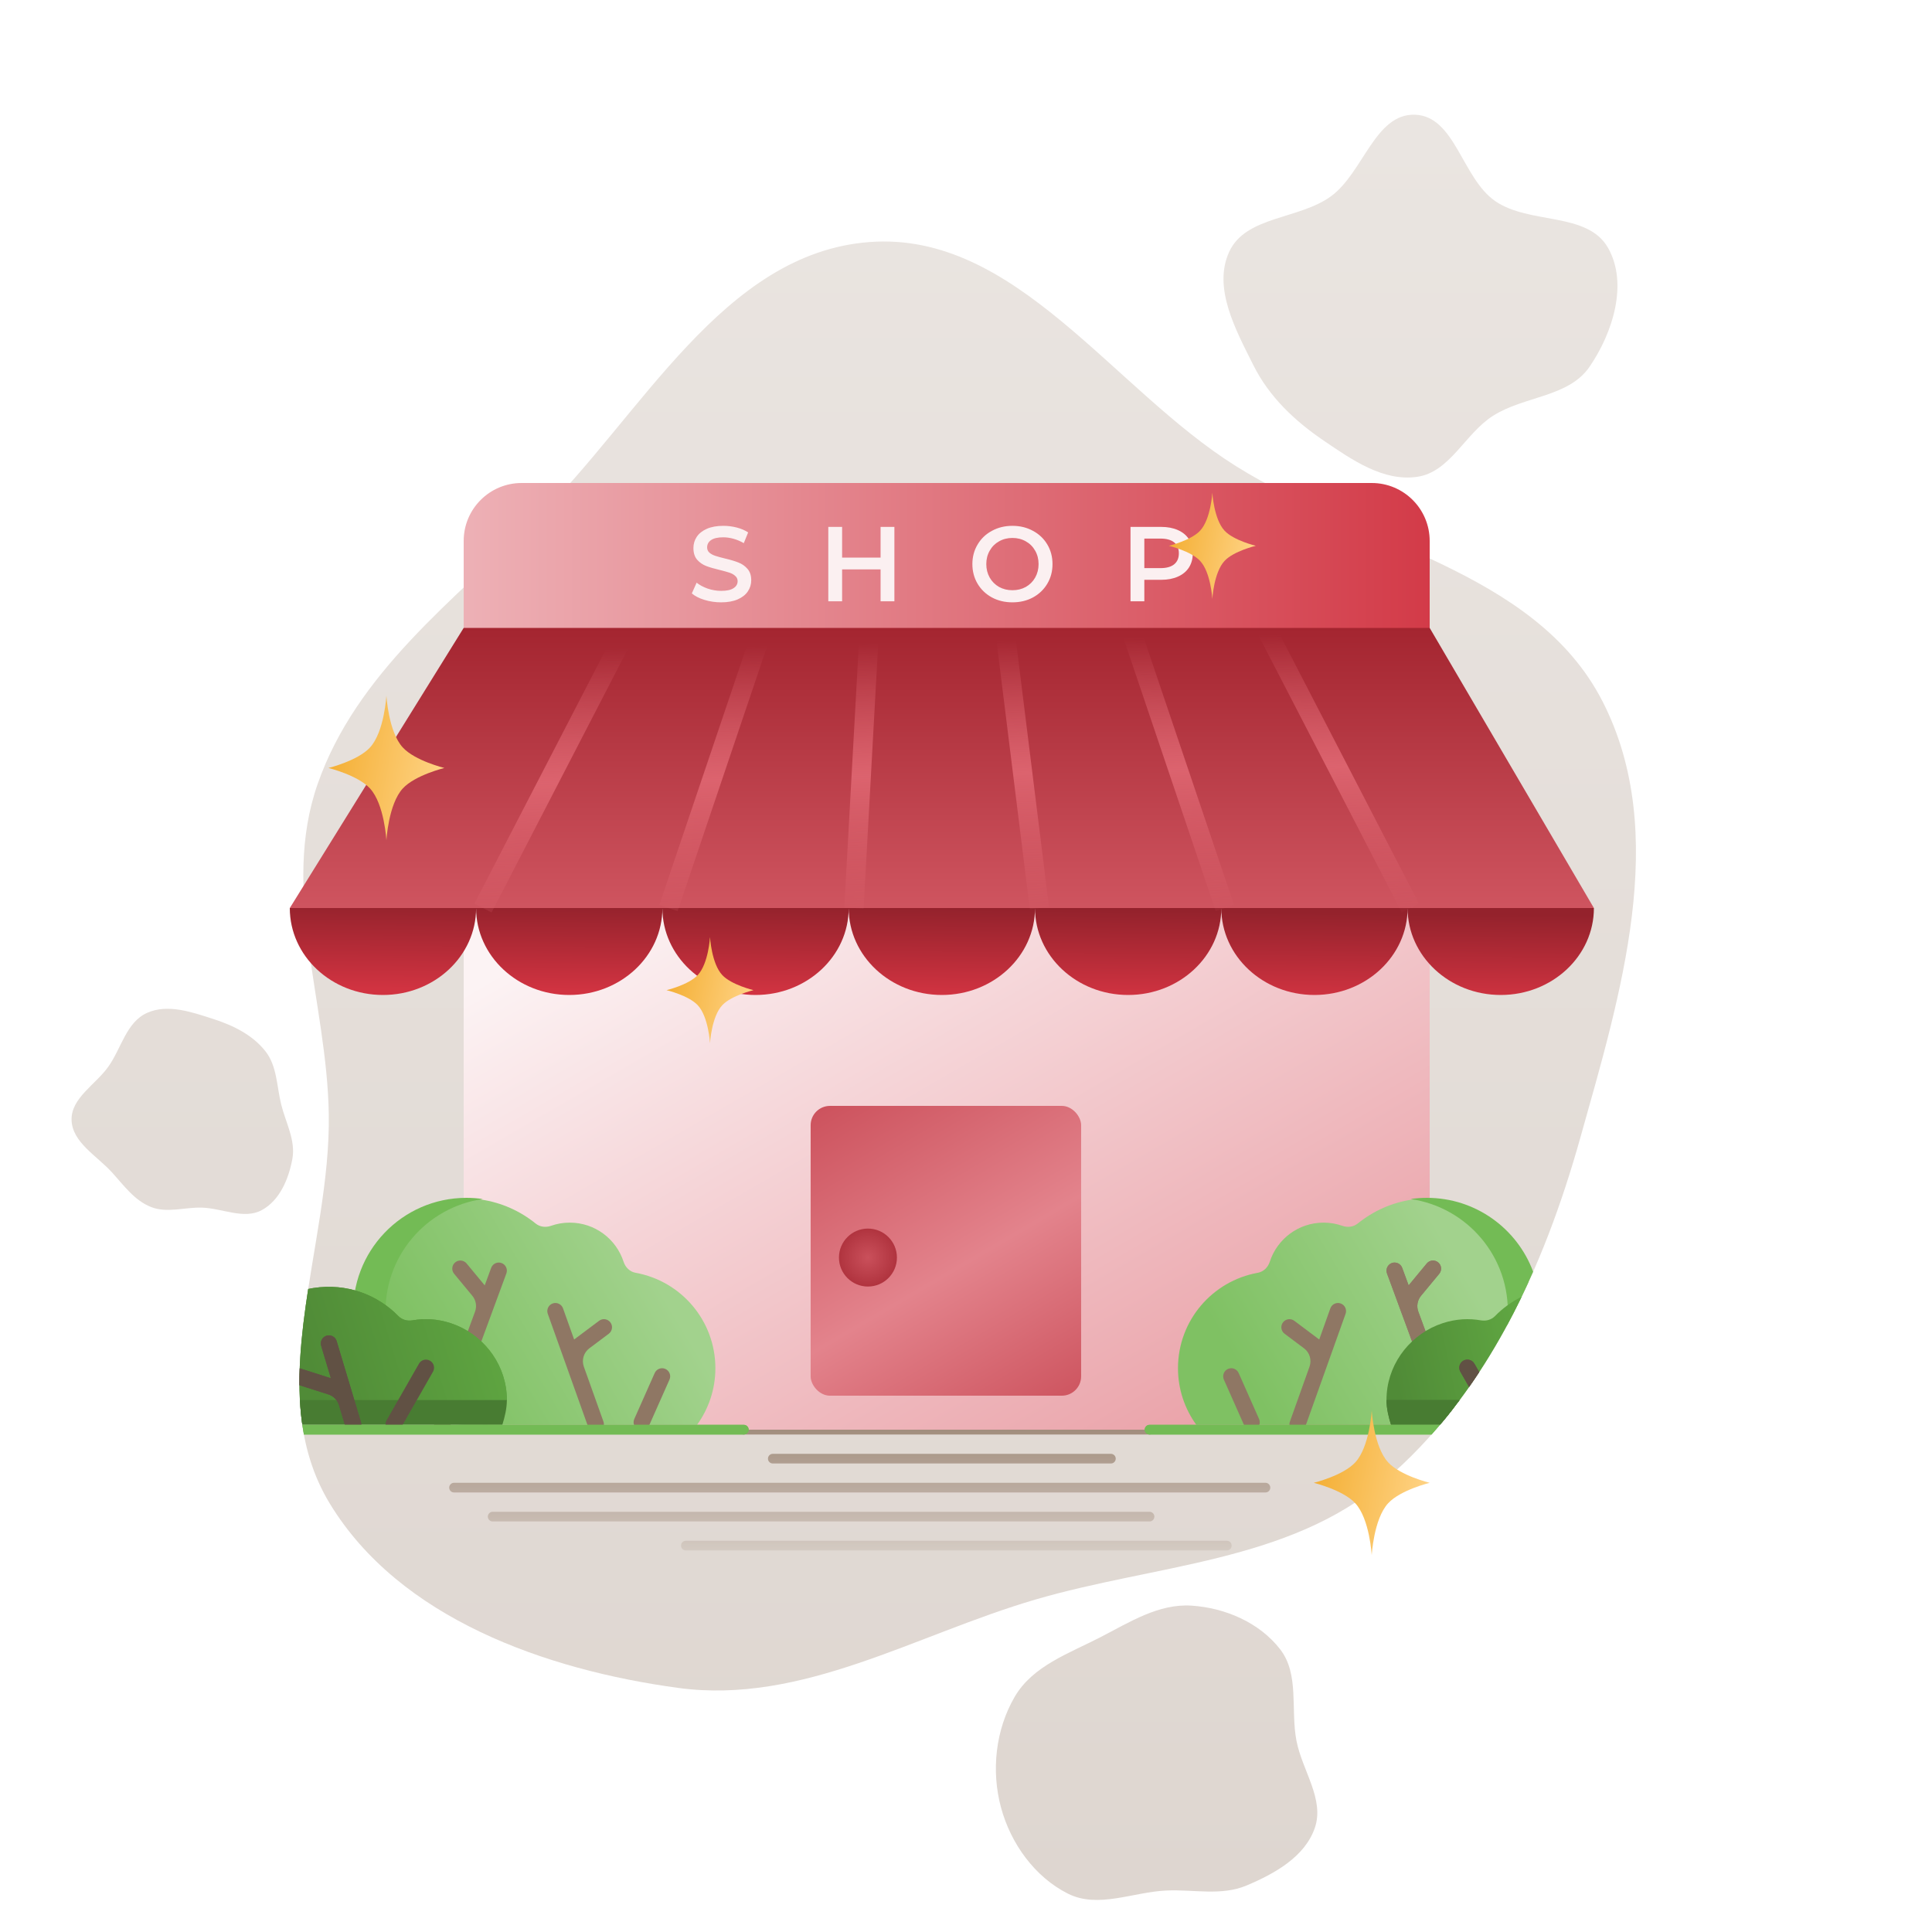 <?xml version="1.0" encoding="UTF-8"?> <svg xmlns="http://www.w3.org/2000/svg" width="200" height="200" viewBox="0 0 200 200" fill="none"> <path fill-rule="evenodd" clip-rule="evenodd" d="M90.028 25.055C105.109 23.93 115.13 40.222 127.944 48.253C140.943 56.401 158.9 58.952 165.893 72.606C172.917 86.318 167.744 102.995 163.581 117.828C159.817 131.239 153.864 144.355 143.232 153.355C133.34 161.729 119.596 161.951 107.158 165.593C94.731 169.231 83.044 176.478 70.213 174.733C56.462 172.864 41.369 167.523 34.153 155.669C27.011 143.938 34.269 129.035 34.035 115.303C33.837 103.68 29.048 92.129 32.883 81.156C36.886 69.703 46.924 62.153 55.582 53.654C66.451 42.983 74.838 26.189 90.028 25.055Z" fill="url(#paint0_linear)"></path> <path fill-rule="evenodd" clip-rule="evenodd" d="M7.409 115.952C7.339 113.672 9.909 112.275 11.23 110.4C12.57 108.498 13.083 105.81 15.228 104.851C17.382 103.887 19.908 104.782 22.159 105.512C24.193 106.172 26.167 107.16 27.477 108.824C28.696 110.372 28.637 112.445 29.112 114.344C29.587 116.242 30.62 118.053 30.265 119.974C29.885 122.033 28.962 124.27 27.092 125.275C25.242 126.27 23.002 125.073 20.891 125.013C19.105 124.963 17.298 125.604 15.638 124.951C13.906 124.268 12.815 122.704 11.568 121.34C10.003 119.629 7.48 118.249 7.409 115.952Z" fill="url(#paint1_linear)"></path> <path fill-rule="evenodd" clip-rule="evenodd" d="M129.761 37.828C127.922 34.154 125.531 29.801 127.245 26.07C128.964 22.328 134.504 22.74 137.815 20.295C141.133 17.844 142.345 11.748 146.468 11.875C150.635 12.003 151.349 18.45 154.784 20.818C158.341 23.27 164.323 21.899 166.462 25.655C168.569 29.356 166.954 34.457 164.55 37.967C162.382 41.132 157.778 40.986 154.546 43.05C151.649 44.9 150.112 48.863 146.711 49.36C143.201 49.873 139.96 47.607 137.025 45.61C134.019 43.564 131.39 41.081 129.761 37.828Z" fill="url(#paint2_linear)"></path> <path fill-rule="evenodd" clip-rule="evenodd" d="M134.212 180.213C134.812 183.301 137.132 186.256 136.111 189.221C135.075 192.223 131.954 193.959 129.051 195.183C126.427 196.29 123.579 195.576 120.735 195.706C117.257 195.865 113.676 197.598 110.552 196.03C107.121 194.307 104.632 190.848 103.624 187.116C102.592 183.3 103.062 179.047 105.042 175.65C106.908 172.451 110.627 171.178 113.902 169.491C116.944 167.924 119.946 165.989 123.361 166.216C126.83 166.447 130.371 167.961 132.519 170.731C134.531 173.327 133.584 176.982 134.212 180.213Z" fill="url(#paint3_linear)"></path> <path d="M47 154H131M80 151H115M51 157H119M71 160H127M77 148H119" stroke="url(#paint4_linear)" stroke-linecap="round" stroke-linejoin="round"></path> <rect x="48" y="94" width="100" height="54" fill="url(#paint5_linear)"></rect> <rect x="83.918" y="114.481" width="28" height="30" rx="2" fill="url(#paint6_linear)"></rect> <path d="M48 56C48 52.686 50.686 50 54 50H142C145.314 50 148 52.686 148 56V66H48V56Z" fill="url(#paint7_linear)"></path> <path d="M165 94L148 65H48L30 94H165Z" fill="url(#paint8_linear)"></path> <path d="M49.286 94C49.286 98.971 44.968 103 39.643 103C34.317 103 30 98.971 30 94H49.286H68.571H87.857H107.143H126.429H145.714H165C165 98.971 160.683 103 155.357 103C150.032 103 145.714 98.971 145.714 94C145.714 98.971 141.397 103 136.071 103C130.746 103 126.429 98.971 126.429 94C126.429 98.971 122.111 103 116.786 103C111.46 103 107.143 98.971 107.143 94C107.143 98.971 102.826 103 97.5 103C92.174 103 87.857 98.971 87.857 94C87.857 98.971 83.54 103 78.214 103C72.889 103 68.571 98.971 68.571 94C68.571 98.971 64.254 103 58.929 103C53.603 103 49.286 98.971 49.286 94Z" fill="url(#paint9_linear)"></path> <path d="M50 94L65 65M69.2 94L79 65M88.4 94L90 65M107.6 94L104 65M126.8 94L117 65M146 94L131 65" stroke="url(#paint10_linear)" stroke-width="2"></path> <circle cx="89.849" cy="130.182" r="3" fill="url(#paint11_radial)"></circle> <path d="M74.654 62.354C74.06 62.354 73.484 62.27 72.927 62.101C72.377 61.933 71.94 61.709 71.618 61.43L72.113 60.319C72.428 60.569 72.813 60.774 73.268 60.935C73.73 61.089 74.192 61.166 74.654 61.166C75.226 61.166 75.651 61.075 75.93 60.891C76.216 60.708 76.359 60.466 76.359 60.165C76.359 59.945 76.278 59.766 76.117 59.626C75.963 59.48 75.765 59.366 75.523 59.285C75.281 59.205 74.951 59.113 74.533 59.01C73.946 58.871 73.469 58.732 73.103 58.592C72.743 58.453 72.432 58.237 72.168 57.943C71.911 57.643 71.783 57.239 71.783 56.733C71.783 56.308 71.896 55.923 72.124 55.578C72.358 55.226 72.707 54.948 73.169 54.742C73.638 54.537 74.21 54.434 74.885 54.434C75.354 54.434 75.816 54.493 76.271 54.61C76.725 54.728 77.118 54.896 77.448 55.116L76.997 56.227C76.659 56.029 76.307 55.879 75.941 55.776C75.574 55.674 75.218 55.622 74.874 55.622C74.309 55.622 73.887 55.718 73.609 55.908C73.337 56.099 73.202 56.352 73.202 56.667C73.202 56.887 73.279 57.067 73.433 57.206C73.594 57.346 73.796 57.456 74.038 57.536C74.28 57.617 74.61 57.709 75.028 57.811C75.6 57.943 76.069 58.083 76.436 58.229C76.802 58.369 77.114 58.585 77.371 58.878C77.635 59.172 77.767 59.568 77.767 60.066C77.767 60.492 77.649 60.877 77.415 61.221C77.187 61.566 76.839 61.841 76.37 62.046C75.9 62.252 75.328 62.354 74.654 62.354ZM92.587 54.544V62.244H91.157V58.944H87.175V62.244H85.745V54.544H87.175V57.723H91.157V54.544H92.587ZM104.807 62.354C104.022 62.354 103.315 62.186 102.684 61.848C102.053 61.504 101.558 61.031 101.199 60.429C100.84 59.821 100.66 59.142 100.66 58.394C100.66 57.646 100.84 56.972 101.199 56.37C101.558 55.762 102.053 55.289 102.684 54.951C103.315 54.607 104.022 54.434 104.807 54.434C105.592 54.434 106.299 54.607 106.93 54.951C107.561 55.289 108.056 55.758 108.415 56.359C108.774 56.961 108.954 57.639 108.954 58.394C108.954 59.15 108.774 59.828 108.415 60.429C108.056 61.031 107.561 61.504 106.93 61.848C106.299 62.186 105.592 62.354 104.807 62.354ZM104.807 61.1C105.32 61.1 105.782 60.987 106.193 60.759C106.604 60.525 106.926 60.202 107.161 59.791C107.396 59.373 107.513 58.908 107.513 58.394C107.513 57.881 107.396 57.419 107.161 57.008C106.926 56.59 106.604 56.268 106.193 56.04C105.782 55.806 105.32 55.688 104.807 55.688C104.294 55.688 103.832 55.806 103.421 56.04C103.01 56.268 102.688 56.59 102.453 57.008C102.218 57.419 102.101 57.881 102.101 58.394C102.101 58.908 102.218 59.373 102.453 59.791C102.688 60.202 103.01 60.525 103.421 60.759C103.832 60.987 104.294 61.1 104.807 61.1ZM120.198 54.544C120.865 54.544 121.444 54.654 121.936 54.874C122.434 55.094 122.816 55.41 123.08 55.82C123.344 56.231 123.476 56.719 123.476 57.283C123.476 57.841 123.344 58.328 123.08 58.746C122.816 59.157 122.434 59.472 121.936 59.692C121.444 59.912 120.865 60.022 120.198 60.022H118.46V62.244H117.03V54.544H120.198ZM120.132 58.812C120.755 58.812 121.228 58.68 121.551 58.416C121.873 58.152 122.035 57.775 122.035 57.283C122.035 56.792 121.873 56.414 121.551 56.15C121.228 55.886 120.755 55.754 120.132 55.754H118.46V58.812H120.132Z" fill="#FBF0F1"></path> <path d="M48.429 147.5H72.158C73.347 145.849 74.056 143.829 74.056 141.638C74.056 136.701 70.492 132.603 65.797 131.759C65.198 131.651 64.742 131.198 64.554 130.619C63.792 128.267 61.589 126.566 58.983 126.566C58.303 126.566 57.649 126.682 57.042 126.896C56.5 127.087 55.9 127.022 55.453 126.661C53.858 125.37 51.921 124.487 49.796 124.177C49.242 124.096 48.675 124.176 48.098 124.176C41.435 124.176 37.183 129.611 37.5 136.344C37.797 142.649 42.117 147.5 48.429 147.5Z" fill="url(#paint12_linear)"></path> <path d="M39.923 136.29C39.633 130.129 44.118 124.958 49.984 124.123C49.432 124.043 48.858 124 48.283 124C41.621 124 36.257 129.558 36.574 136.29C36.871 142.595 42.302 147.446 48.614 147.446H51.964C45.651 147.446 40.22 142.595 39.923 136.29Z" fill="#73BB55"></path> <path d="M66.426 148.075C66.313 148.075 66.198 148.051 66.087 148.002C65.665 147.815 65.474 147.32 65.661 146.897L67.774 142.136C67.962 141.715 68.456 141.522 68.879 141.711C69.302 141.898 69.492 142.393 69.305 142.816L67.192 147.577C67.053 147.889 66.747 148.075 66.426 148.075Z" fill="#8F7764"></path> <path d="M63.188 136.895C62.911 136.526 62.386 136.449 62.017 136.728L59.434 138.665L58.283 135.441C58.127 135.006 57.647 134.778 57.213 134.934C56.777 135.09 56.55 135.569 56.706 136.005L60.893 147.728C61.015 148.07 61.337 148.284 61.681 148.284C61.774 148.284 61.87 148.268 61.962 148.235C62.398 148.079 62.626 147.6 62.469 147.164L60.439 141.478C60.192 140.787 60.424 140.015 61.011 139.575L63.021 138.068C63.391 137.79 63.466 137.265 63.188 136.895Z" fill="#8F7764"></path> <path d="M51.922 130.75C51.489 130.591 51.007 130.813 50.847 131.247L50.178 133.062L48.301 130.793C48.006 130.437 47.478 130.387 47.121 130.682C46.765 130.976 46.716 131.504 47.01 131.861L48.894 134.137C49.275 134.597 49.382 135.224 49.175 135.784L44.986 147.156C44.826 147.59 45.048 148.072 45.482 148.232C45.578 148.267 45.675 148.284 45.771 148.284C46.112 148.284 46.432 148.074 46.557 147.735L52.419 131.826C52.578 131.392 52.357 130.91 51.922 130.75Z" fill="#8F7764"></path> <path fill-rule="evenodd" clip-rule="evenodd" d="M31.904 133.435C31.168 138.202 30.664 142.885 31.269 147.312L50.455 147.446L52.47 144.934C52.47 144.711 52.462 144.485 52.444 144.258C52.181 140.914 49.838 138.016 46.65 136.974C45.263 136.52 43.931 136.467 42.69 136.683C42.16 136.776 41.612 136.624 41.236 136.239C39.072 134.023 35.892 132.803 32.448 133.335C32.348 133.35 32.248 133.367 32.148 133.386C32.066 133.401 31.985 133.418 31.904 133.435Z" fill="url(#paint13_linear)"></path> <path fill-rule="evenodd" clip-rule="evenodd" d="M46.65 136.974C49.838 138.016 52.181 140.914 52.444 144.258C52.462 144.485 52.47 144.711 52.47 144.934L50.455 147.446L31.269 147.312C30.664 142.885 31.168 138.202 31.904 133.435C31.985 133.418 32.066 133.401 32.148 133.386C32.248 133.367 32.348 133.35 32.448 133.335C35.892 132.803 39.072 134.023 41.236 136.239C41.612 136.624 42.16 136.776 42.69 136.683C43.931 136.467 45.263 136.52 46.65 136.974Z" fill="url(#paint14_linear)"></path> <path d="M52 147.5C52.249 146.707 52.47 145.809 52.47 144.934H31.047C31.093 145.798 31.173 146.654 31.295 147.5H52Z" fill="#487C32"></path> <path fill-rule="evenodd" clip-rule="evenodd" d="M33.808 138.27C34.252 138.137 34.717 138.389 34.85 138.832L37.363 147.206C37.495 147.649 37.244 148.115 36.801 148.248C36.721 148.272 36.64 148.284 36.56 148.284C36.2 148.284 35.867 148.05 35.758 147.687L35.092 145.465C34.933 144.936 34.523 144.518 33.996 144.351L31.001 143.397C30.997 142.817 31.006 142.234 31.027 141.648L34.255 142.676L33.246 139.313C33.114 138.87 33.365 138.403 33.808 138.27Z" fill="#615144"></path> <path fill-rule="evenodd" clip-rule="evenodd" d="M31.027 141.648C31.006 142.234 30.997 142.817 31.001 143.397L33.996 144.351C34.523 144.518 34.933 144.936 35.092 145.465L35.758 147.687C35.867 148.05 36.2 148.284 36.56 148.284C36.64 148.284 36.721 148.272 36.801 148.248C37.244 148.115 37.495 147.649 37.363 147.206L34.85 138.832C34.717 138.389 34.252 138.137 33.808 138.27C33.365 138.403 33.114 138.87 33.246 139.313L34.255 142.676L31.027 141.648Z" fill="#615144"></path> <path d="M44.512 140.858C44.109 140.627 43.599 140.768 43.37 141.169L40.02 147.031C39.791 147.432 39.93 147.944 40.332 148.173C40.463 148.248 40.606 148.284 40.746 148.284C41.038 148.284 41.32 148.132 41.474 147.862L44.824 142C45.053 141.598 44.914 141.087 44.512 140.858Z" fill="#615144"></path> <path fill-rule="evenodd" clip-rule="evenodd" d="M77 147.5H31.295C31.343 147.835 31.398 148.168 31.459 148.5H77C77.276 148.5 77.5 148.276 77.5 148C77.5 147.724 77.276 147.5 77 147.5Z" fill="#73BB55"></path> <path fill-rule="evenodd" clip-rule="evenodd" d="M31.295 147.5C31.343 147.835 31.398 148.168 31.459 148.5H77C77.276 148.5 77.5 148.276 77.5 148C77.5 147.724 77.276 147.5 77 147.5H31.295Z" fill="#73BB55"></path> <path fill-rule="evenodd" clip-rule="evenodd" d="M123.842 147.5H147.571C148.113 147.5 148.64 147.464 149.151 147.395C152.841 143.004 155.802 138.03 158.217 132.753C157.154 127.78 153.327 124.176 147.902 124.176C147.709 124.176 147.517 124.167 147.326 124.158C146.947 124.14 146.573 124.123 146.204 124.177C144.079 124.487 142.142 125.37 140.547 126.661C140.1 127.022 139.5 127.087 138.958 126.896C138.351 126.682 137.697 126.566 137.016 126.566C134.411 126.566 132.208 128.267 131.446 130.619C131.258 131.198 130.802 131.651 130.203 131.759C125.508 132.603 121.944 136.701 121.944 141.638C121.944 143.829 122.653 145.849 123.842 147.5Z" fill="url(#paint15_linear)"></path> <path fill-rule="evenodd" clip-rule="evenodd" d="M146.016 124.123C151.882 124.958 156.367 130.129 156.077 136.29C156.062 136.604 156.034 136.916 155.995 137.223C156.974 135.41 157.877 133.548 158.712 131.649C157.057 127.183 152.759 124 147.717 124C147.142 124 146.568 124.043 146.016 124.123ZM149.224 147.308C149.722 146.713 150.206 146.108 150.677 145.493C148.754 146.731 146.46 147.446 144.036 147.446H147.386C148.008 147.446 148.623 147.399 149.224 147.308Z" fill="#73BB55"></path> <path d="M129.574 148.075C129.687 148.075 129.802 148.051 129.913 148.002C130.336 147.815 130.526 147.32 130.339 146.897L128.226 142.136C128.038 141.715 127.545 141.522 127.121 141.711C126.698 141.898 126.508 142.393 126.695 142.816L128.808 147.577C128.947 147.889 129.253 148.075 129.574 148.075Z" fill="#8F7764"></path> <path d="M132.812 136.895C133.089 136.526 133.614 136.449 133.983 136.728L136.566 138.665L137.717 135.441C137.873 135.006 138.353 134.778 138.787 134.934C139.223 135.09 139.45 135.569 139.294 136.005L135.107 147.728C134.985 148.07 134.663 148.284 134.319 148.284C134.226 148.284 134.13 148.268 134.038 148.235C133.602 148.079 133.374 147.6 133.53 147.164L135.561 141.478C135.808 140.787 135.576 140.015 134.989 139.575L132.979 138.068C132.609 137.79 132.534 137.265 132.812 136.895Z" fill="#8F7764"></path> <path fill-rule="evenodd" clip-rule="evenodd" d="M145.153 131.247C144.993 130.813 144.511 130.591 144.078 130.75C143.643 130.91 143.422 131.392 143.581 131.826L149.266 147.257C149.684 146.757 150.092 146.249 150.491 145.735L146.825 135.784C146.618 135.224 146.725 134.597 147.106 134.137L148.99 131.861C149.284 131.504 149.235 130.976 148.878 130.682C148.522 130.387 147.994 130.437 147.699 130.793L145.822 133.062L145.153 131.247Z" fill="#8F7764"></path> <path fill-rule="evenodd" clip-rule="evenodd" d="M149.266 147.257C149.684 146.757 150.092 146.249 150.491 145.735L146.825 135.784C146.618 135.224 146.725 134.597 147.106 134.137L148.99 131.861C149.284 131.504 149.235 130.976 148.878 130.682C148.522 130.387 147.994 130.437 147.699 130.793L145.822 133.062L145.153 131.247C144.993 130.813 144.511 130.591 144.078 130.75C143.643 130.91 143.422 131.392 143.581 131.826L149.266 147.257Z" fill="#8F7764"></path> <path fill-rule="evenodd" clip-rule="evenodd" d="M149.35 136.974C146.162 138.016 143.819 140.914 143.556 144.258C143.539 144.485 143.53 144.711 143.53 144.934L145.545 147.446L149.129 147.421C152.48 143.438 155.231 138.975 157.518 134.24C156.488 134.748 155.557 135.426 154.764 136.239C154.388 136.624 153.84 136.776 153.31 136.683C152.069 136.467 150.737 136.52 149.35 136.974Z" fill="url(#paint16_linear)"></path> <path fill-rule="evenodd" clip-rule="evenodd" d="M149.063 147.5C149.768 146.665 150.446 145.809 151.1 144.934H143.53C143.53 145.809 143.751 146.707 144 147.5H149.063Z" fill="#487C32"></path> <path fill-rule="evenodd" clip-rule="evenodd" d="M151.1 144.934H143.53C143.53 145.809 143.751 146.707 144 147.5H149.063C149.768 146.665 150.446 145.809 151.1 144.934Z" fill="#487C32"></path> <path fill-rule="evenodd" clip-rule="evenodd" d="M152.079 143.581C152.436 143.072 152.785 142.558 153.127 142.038L152.63 141.169C152.401 140.768 151.891 140.627 151.488 140.858C151.086 141.087 150.947 141.598 151.176 142L152.079 143.581Z" fill="#615144"></path> <path fill-rule="evenodd" clip-rule="evenodd" d="M152.63 141.169C152.401 140.768 151.891 140.627 151.488 140.858C151.086 141.087 150.947 141.598 151.176 142L152.079 143.581C152.436 143.072 152.785 142.558 153.127 142.038L152.63 141.169Z" fill="#615144"></path> <path fill-rule="evenodd" clip-rule="evenodd" d="M119 147.5C118.724 147.5 118.5 147.724 118.5 148C118.5 148.276 118.724 148.5 119 148.5H148.196C148.468 148.194 148.736 147.886 149 147.574V147.5H119Z" fill="#73BB55"></path> <path fill-rule="evenodd" clip-rule="evenodd" d="M149 147.574L149.063 147.5H149H119C118.724 147.5 118.5 147.724 118.5 148C118.5 148.276 118.724 148.5 119 148.5H148.196C148.468 148.194 148.736 147.886 149 147.574Z" fill="#73BB55"></path> <g filter="url(#filter0_d)"> <path d="M40 72C40 72 40.206 75.758 41.697 77.379C42.965 78.758 46 79.5 46 79.5C46 79.5 42.965 80.242 41.697 81.621C40.206 83.242 40 87 40 87C40 87 39.794 83.242 38.303 81.621C37.035 80.242 34 79.5 34 79.5C34 79.5 37.035 78.758 38.303 77.379C39.794 75.758 40 72 40 72Z" fill="url(#paint17_linear)"></path> </g> <g filter="url(#filter1_d)"> <path d="M125.5 51C125.5 51 125.654 53.756 126.773 54.944C127.724 55.956 130 56.5 130 56.5C130 56.5 127.724 57.044 126.773 58.056C125.654 59.244 125.5 62 125.5 62C125.5 62 125.346 59.244 124.227 58.056C123.276 57.044 121 56.5 121 56.5C121 56.5 123.276 55.956 124.227 54.944C125.346 53.756 125.5 51 125.5 51Z" fill="url(#paint18_linear)"></path> </g> <g filter="url(#filter2_d)"> <path d="M142 146C142 146 142.206 149.758 143.697 151.379C144.965 152.758 148 153.5 148 153.5C148 153.5 144.965 154.242 143.697 155.621C142.206 157.242 142 161 142 161C142 161 141.794 157.242 140.303 155.621C139.035 154.242 136 153.5 136 153.5C136 153.5 139.035 152.758 140.303 151.379C141.794 149.758 142 146 142 146Z" fill="url(#paint19_linear)"></path> </g> <g filter="url(#filter3_d)"> <path d="M73.5 97C73.5 97 73.654 99.756 74.773 100.944C75.724 101.956 78 102.5 78 102.5C78 102.5 75.724 103.044 74.773 104.056C73.654 105.244 73.5 108 73.5 108C73.5 108 73.346 105.244 72.227 104.056C71.276 103.044 69 102.5 69 102.5C69 102.5 71.276 101.956 72.227 100.944C73.346 99.756 73.5 97 73.5 97Z" fill="url(#paint20_linear)"></path> </g> <defs> <filter id="filter0_d" x="30" y="68" width="20" height="23" filterUnits="userSpaceOnUse" color-interpolation-filters="sRGB"> <feFlood flood-opacity="0" result="BackgroundImageFix"></feFlood> <feColorMatrix in="SourceAlpha" type="matrix" values="0 0 0 0 0 0 0 0 0 0 0 0 0 0 0 0 0 0 127 0"></feColorMatrix> <feOffset></feOffset> <feGaussianBlur stdDeviation="2"></feGaussianBlur> <feColorMatrix type="matrix" values="0 0 0 0 0.957 0 0 0 0 0.836 0 0 0 0 0.204 0 0 0 0.5 0"></feColorMatrix> <feBlend mode="normal" in2="BackgroundImageFix" result="effect1_dropShadow"></feBlend> <feBlend mode="normal" in="SourceGraphic" in2="effect1_dropShadow" result="shape"></feBlend> </filter> <filter id="filter1_d" x="117" y="47" width="17" height="19" filterUnits="userSpaceOnUse" color-interpolation-filters="sRGB"> <feFlood flood-opacity="0" result="BackgroundImageFix"></feFlood> <feColorMatrix in="SourceAlpha" type="matrix" values="0 0 0 0 0 0 0 0 0 0 0 0 0 0 0 0 0 0 127 0"></feColorMatrix> <feOffset></feOffset> <feGaussianBlur stdDeviation="2"></feGaussianBlur> <feColorMatrix type="matrix" values="0 0 0 0 0.957 0 0 0 0 0.836 0 0 0 0 0.204 0 0 0 0.5 0"></feColorMatrix> <feBlend mode="normal" in2="BackgroundImageFix" result="effect1_dropShadow"></feBlend> <feBlend mode="normal" in="SourceGraphic" in2="effect1_dropShadow" result="shape"></feBlend> </filter> <filter id="filter2_d" x="132" y="142" width="20" height="23" filterUnits="userSpaceOnUse" color-interpolation-filters="sRGB"> <feFlood flood-opacity="0" result="BackgroundImageFix"></feFlood> <feColorMatrix in="SourceAlpha" type="matrix" values="0 0 0 0 0 0 0 0 0 0 0 0 0 0 0 0 0 0 127 0"></feColorMatrix> <feOffset></feOffset> <feGaussianBlur stdDeviation="2"></feGaussianBlur> <feColorMatrix type="matrix" values="0 0 0 0 0.957 0 0 0 0 0.836 0 0 0 0 0.204 0 0 0 0.5 0"></feColorMatrix> <feBlend mode="normal" in2="BackgroundImageFix" result="effect1_dropShadow"></feBlend> <feBlend mode="normal" in="SourceGraphic" in2="effect1_dropShadow" result="shape"></feBlend> </filter> <filter id="filter3_d" x="65" y="93" width="17" height="19" filterUnits="userSpaceOnUse" color-interpolation-filters="sRGB"> <feFlood flood-opacity="0" result="BackgroundImageFix"></feFlood> <feColorMatrix in="SourceAlpha" type="matrix" values="0 0 0 0 0 0 0 0 0 0 0 0 0 0 0 0 0 0 127 0"></feColorMatrix> <feOffset></feOffset> <feGaussianBlur stdDeviation="2"></feGaussianBlur> <feColorMatrix type="matrix" values="0 0 0 0 0.957 0 0 0 0 0.836 0 0 0 0 0.204 0 0 0 0.5 0"></feColorMatrix> <feBlend mode="normal" in2="BackgroundImageFix" result="effect1_dropShadow"></feBlend> <feBlend mode="normal" in="SourceGraphic" in2="effect1_dropShadow" result="shape"></feBlend> </filter> <linearGradient id="paint0_linear" x1="88.38" y1="11.873" x2="88.38" y2="196.682" gradientUnits="userSpaceOnUse"> <stop stop-color="#EAE5E1"></stop> <stop offset="1" stop-color="#DED6D0"></stop> </linearGradient> <linearGradient id="paint1_linear" x1="88.38" y1="11.873" x2="88.38" y2="196.682" gradientUnits="userSpaceOnUse"> <stop stop-color="#EAE5E1"></stop> <stop offset="1" stop-color="#DED6D0"></stop> </linearGradient> <linearGradient id="paint2_linear" x1="88.38" y1="11.873" x2="88.38" y2="196.682" gradientUnits="userSpaceOnUse"> <stop stop-color="#EAE5E1"></stop> <stop offset="1" stop-color="#DED6D0"></stop> </linearGradient> <linearGradient id="paint3_linear" x1="88.38" y1="11.873" x2="88.38" y2="196.682" gradientUnits="userSpaceOnUse"> <stop stop-color="#EAE5E1"></stop> <stop offset="1" stop-color="#DED6D0"></stop> </linearGradient> <linearGradient id="paint4_linear" x1="89" y1="143.5" x2="89" y2="163.5" gradientUnits="userSpaceOnUse"> <stop stop-color="#8F7764"></stop> <stop offset="1" stop-color="#8F7764" stop-opacity="0"></stop> </linearGradient> <linearGradient id="paint5_linear" x1="46.077" y1="103.9" x2="139.282" y2="264.734" gradientUnits="userSpaceOnUse"> <stop stop-color="#FCF3F4"></stop> <stop offset="1" stop-color="#D13341"></stop> </linearGradient> <linearGradient id="paint6_linear" x1="83.918" y1="114.481" x2="104.816" y2="150.147" gradientUnits="userSpaceOnUse"> <stop stop-color="#CC515C"></stop> <stop offset="0.536" stop-color="#E3838C"></stop> <stop offset="1" stop-color="#CC515C"></stop> </linearGradient> <linearGradient id="paint7_linear" x1="46.077" y1="58" x2="154.5" y2="58" gradientUnits="userSpaceOnUse"> <stop stop-color="#EEB3B8"></stop> <stop offset="1" stop-color="#D13341"></stop> </linearGradient> <linearGradient id="paint8_linear" x1="97.5" y1="65" x2="97.5" y2="103" gradientUnits="userSpaceOnUse"> <stop stop-color="#A42530"></stop> <stop offset="1" stop-color="#DC636E"></stop> <stop offset="1" stop-color="#DC636E"></stop> </linearGradient> <linearGradient id="paint9_linear" x1="97.611" y1="94.042" x2="97.514" y2="103" gradientUnits="userSpaceOnUse"> <stop stop-color="#94222C"></stop> <stop offset="1" stop-color="#D13341"></stop> </linearGradient> <linearGradient id="paint10_linear" x1="98.111" y1="65.004" x2="98.785" y2="95.993" gradientUnits="userSpaceOnUse"> <stop offset="0" stop-color="#DC636E" stop-opacity="0"></stop> <stop offset="0.046" stop-color="#DC636E" stop-opacity="0"></stop> <stop offset="0.49" stop-color="#DC636E"></stop> <stop offset="1" stop-color="#DC636E" stop-opacity="0"></stop> </linearGradient> <radialGradient id="paint11_radial" cx="0" cy="0" r="1" gradientUnits="userSpaceOnUse" gradientTransform="translate(89.849 130.182) rotate(90) scale(4.3)"> <stop stop-color="#CA505B"></stop> <stop offset="1" stop-color="#A52732"></stop> </radialGradient> <linearGradient id="paint12_linear" x1="66.888" y1="130.915" x2="45.279" y2="143.881" gradientUnits="userSpaceOnUse"> <stop stop-color="#A2D28D"></stop> <stop offset="1" stop-color="#7FC163"></stop> </linearGradient> <linearGradient id="paint13_linear" x1="52.48" y1="135.525" x2="32.196" y2="141.726" gradientUnits="userSpaceOnUse"> <stop stop-color="#60A742"></stop> <stop offset="1" stop-color="#508B37"></stop> </linearGradient> <linearGradient id="paint14_linear" x1="52.48" y1="135.525" x2="32.196" y2="141.726" gradientUnits="userSpaceOnUse"> <stop stop-color="#60A742"></stop> <stop offset="1" stop-color="#508B37"></stop> </linearGradient> <linearGradient id="paint15_linear" x1="151.109" y1="130.915" x2="129.583" y2="143.725" gradientUnits="userSpaceOnUse"> <stop stop-color="#A2D28D"></stop> <stop offset="1" stop-color="#7FC163"></stop> </linearGradient> <linearGradient id="paint16_linear" x1="157.524" y1="136.387" x2="143.71" y2="139.353" gradientUnits="userSpaceOnUse"> <stop stop-color="#60A742"></stop> <stop offset="1" stop-color="#508B37"></stop> </linearGradient> <linearGradient id="paint17_linear" x1="46" y1="81.5" x2="33" y2="79" gradientUnits="userSpaceOnUse"> <stop stop-color="#FFD487"></stop> <stop offset="1" stop-color="#F3AC2E"></stop> </linearGradient> <linearGradient id="paint18_linear" x1="130" y1="57.967" x2="120.266" y2="56.052" gradientUnits="userSpaceOnUse"> <stop stop-color="#FFD487"></stop> <stop offset="1" stop-color="#F3AC2E"></stop> </linearGradient> <linearGradient id="paint19_linear" x1="148" y1="155.5" x2="135" y2="153" gradientUnits="userSpaceOnUse"> <stop stop-color="#FFD487"></stop> <stop offset="1" stop-color="#F3AC2E"></stop> </linearGradient> <linearGradient id="paint20_linear" x1="78" y1="103.967" x2="68.266" y2="102.052" gradientUnits="userSpaceOnUse"> <stop stop-color="#FFD487"></stop> <stop offset="1" stop-color="#F3AC2E"></stop> </linearGradient> </defs> </svg> 
